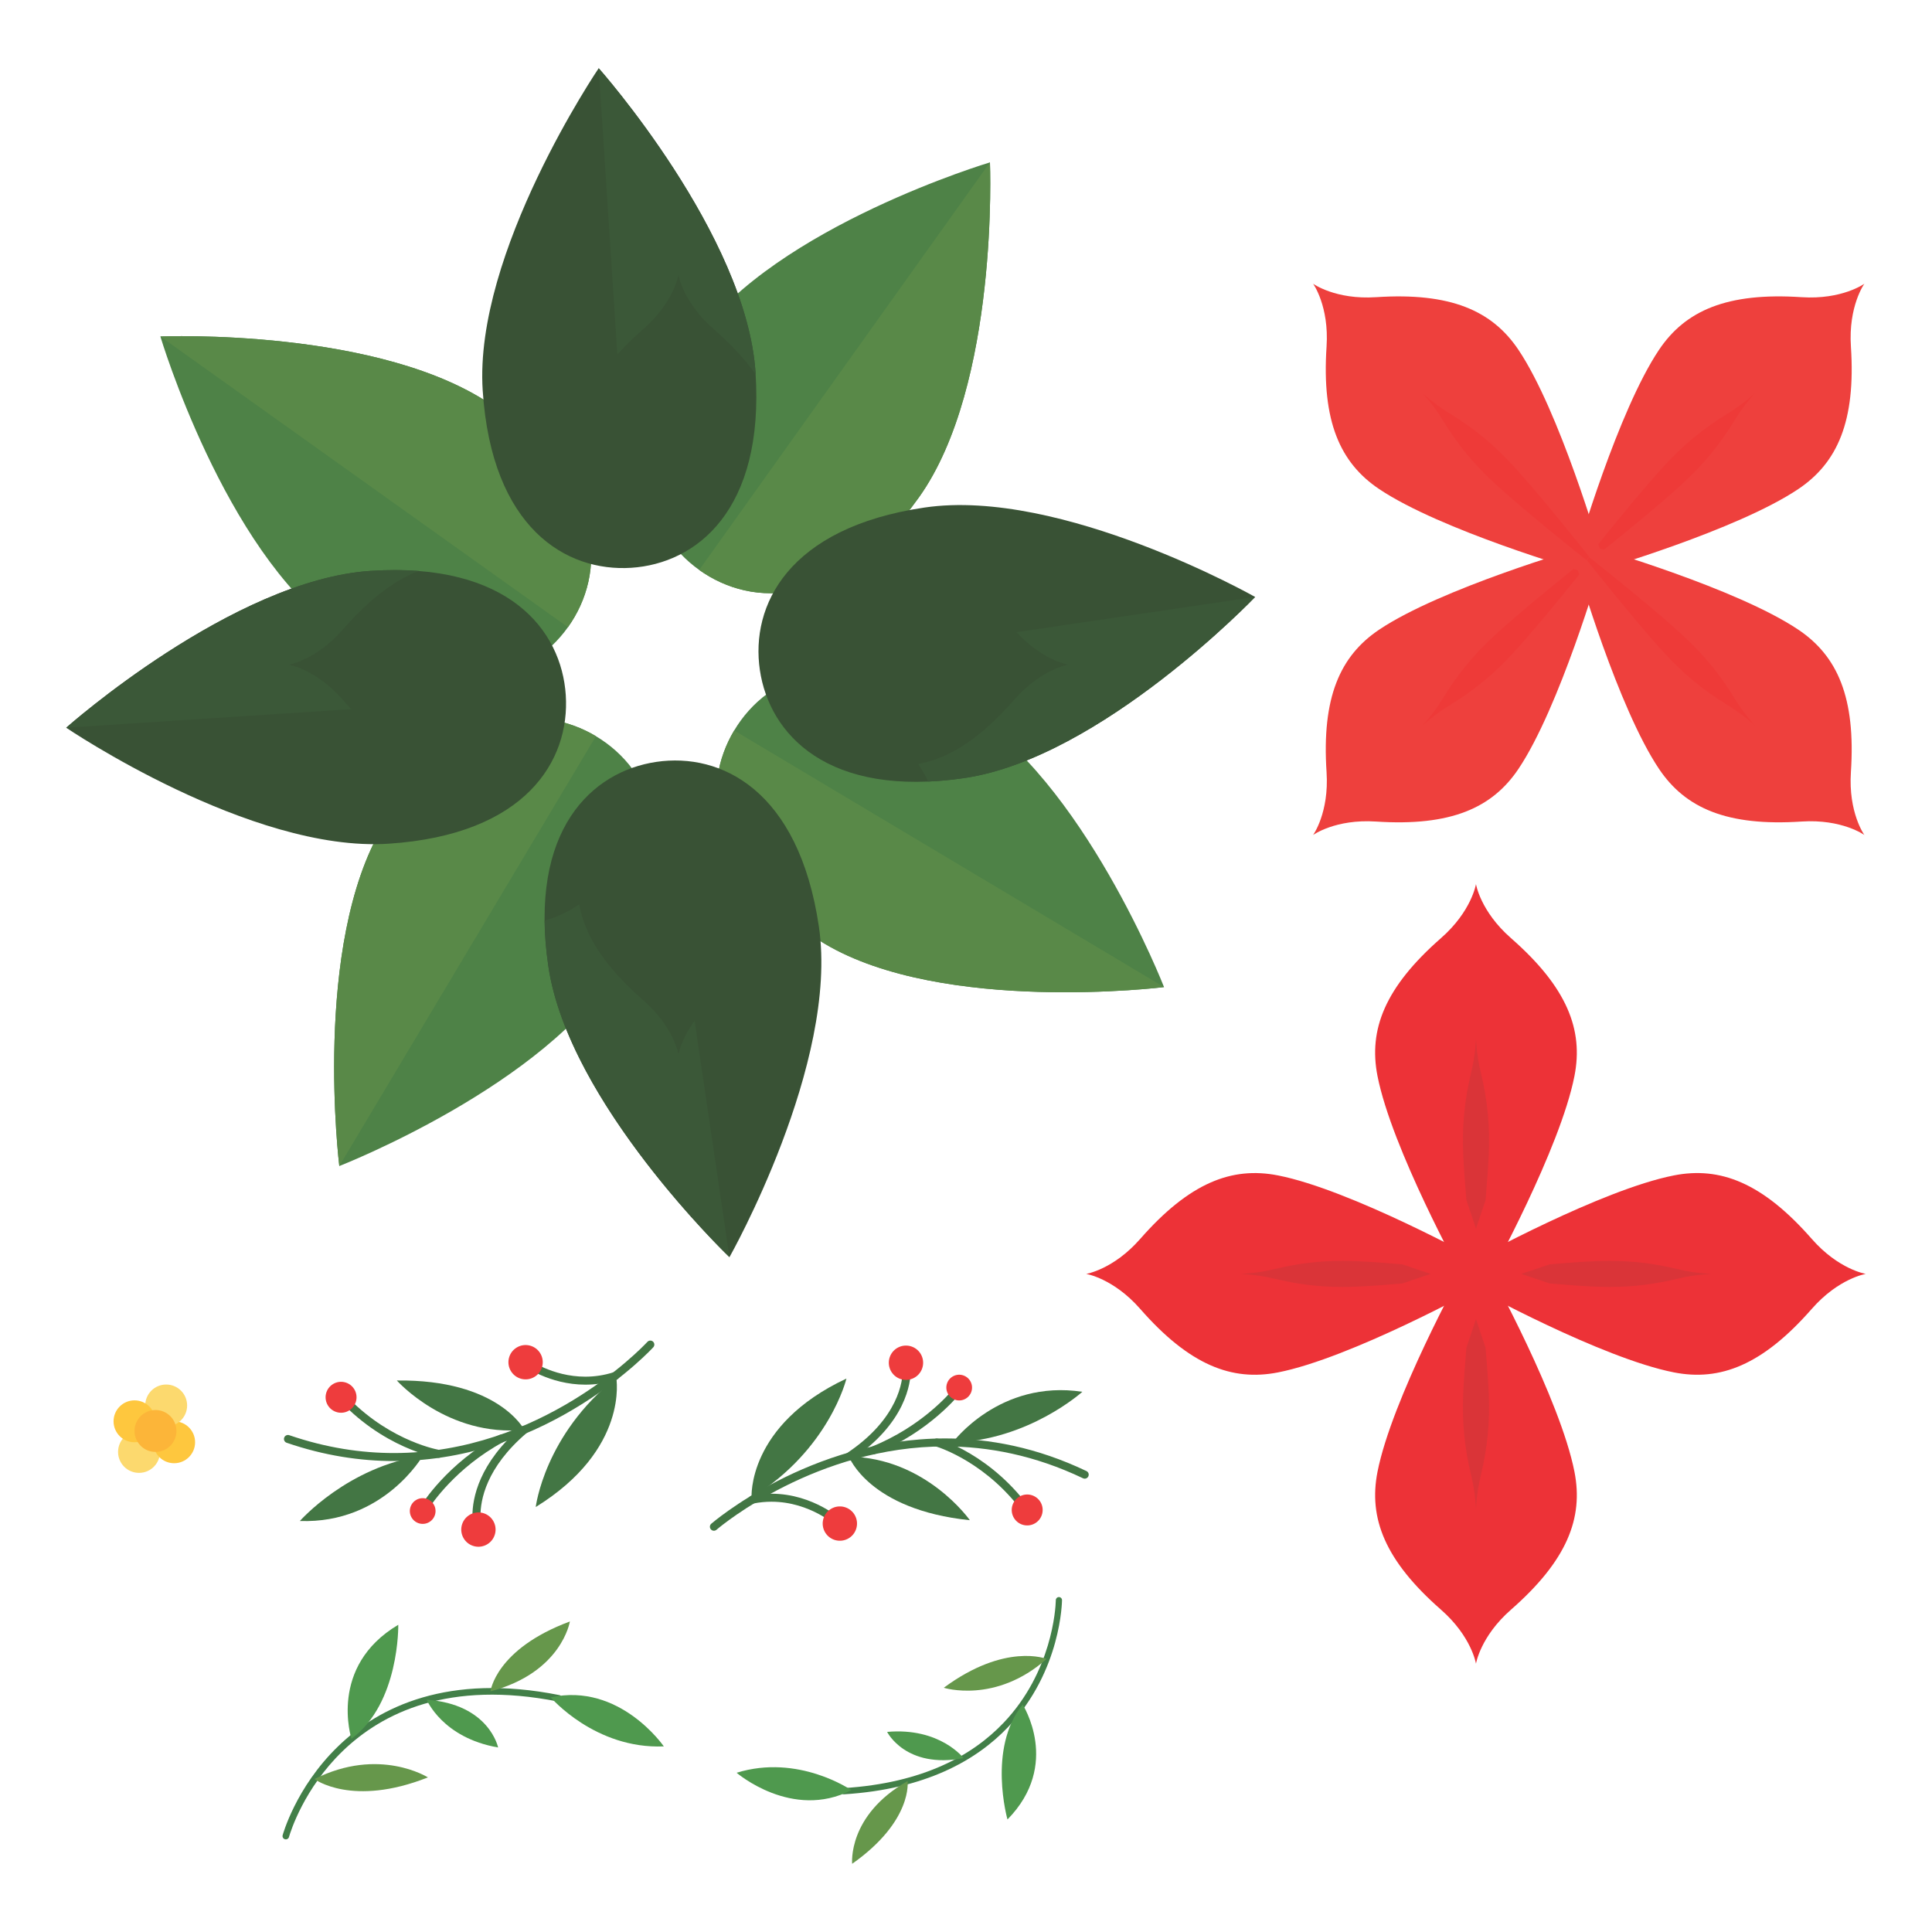 <?xml version="1.0" encoding="UTF-8"?>
<!DOCTYPE svg PUBLIC "-//W3C//DTD SVG 1.1//EN" "http://www.w3.org/Graphics/SVG/1.1/DTD/svg11.dtd">
<!-- Creator: CorelDRAW 2018 (64-Bit) -->
<svg xmlns="http://www.w3.org/2000/svg" xml:space="preserve" width="3.413in" height="3.413in" version="1.1" style="shape-rendering:geometricPrecision; text-rendering:geometricPrecision; image-rendering:optimizeQuality; fill-rule:evenodd; clip-rule:evenodd"
viewBox="0 0 3413.33 3413.33"
 xmlns:xlink="http://www.w3.org/1999/xlink">
 <defs>
  <style type="text/css">
   <![CDATA[
    .fil0 {fill:none}
    .fil15 {fill:#FEC73E}
    .fil16 {fill:#FCB539}
    .fil12 {fill:#EE403D}
    .fil6 {fill:#EE3C3D}
    .fil13 {fill:#EE3A38}
    .fil10 {fill:#ED3237}
    .fil14 {fill:#FCD96E}
    .fil11 {fill:#DA3438}
    .fil8 {fill:#66974B}
    .fil2 {fill:#598948}
    .fil9 {fill:#4F994E}
    .fil1 {fill:#4E8247}
    .fil5 {fill:#437644}
    .fil4 {fill:#3B5838}
    .fil3 {fill:#395235}
    .fil7 {fill:#427F48}
   ]]>
  </style>
 </defs>
 <g id="Layer_x0020_1">
  <rect class="fil0" x="-0" y="-0" width="3413.33" height="3413.33"/>
  <g id="_1812127295920">
   <path class="fil1" d="M1623.45 878.79c-141.84,198.84 -294.63,194.86 -388.13,128.17 -93.49,-66.7 -146.99,-209.85 -5.15,-408.7 141.84,-198.85 518.8,-311.37 518.8,-311.37 0,0 16.31,393.06 -125.52,591.9z"/>
   <path class="fil2" d="M1623.45 878.79c-141.84,198.84 -294.63,194.86 -388.13,128.17l513.65 -720.07c0,0 16.31,393.06 -125.53,591.9z"/>
   <path class="fil1" d="M676.44 1459.94c125.21,-209.72 277.81,-218.17 376.42,-159.3 98.61,58.87 163.57,197.22 38.37,406.93 -125.21,209.72 -491.77,352.52 -491.77,352.52 0,0 -48.22,-390.44 76.98,-600.16z"/>
   <path class="fil2" d="M676.44 1459.94c125.21,-209.72 277.81,-218.17 376.42,-159.3l-453.4 759.45c0,0 -48.22,-390.44 76.98,-600.16z"/>
   <path class="fil1" d="M875.24 719.97c198.84,141.84 194.86,294.63 128.17,388.13 -66.7,93.5 -209.87,146.99 -408.71,5.15 -198.84,-141.84 -311.36,-518.81 -311.36,-518.81 0,0 393.06,-16.31 591.91,125.53z"/>
   <path class="fil2" d="M875.24 719.97c198.84,141.84 194.86,294.63 128.17,388.13l-720.07 -513.66c0,0 393.06,-16.31 591.91,125.53z"/>
   <path class="fil1" d="M1456.39 1666.98c-209.72,-125.2 -218.18,-277.81 -159.3,-376.42 58.88,-98.61 197.22,-163.57 406.94,-38.37 209.71,125.21 352.52,491.77 352.52,491.77 0,0 -390.44,48.22 -600.15,-76.98z"/>
   <path class="fil2" d="M1456.39 1666.98c-209.72,-125.2 -218.18,-277.81 -159.3,-376.42l759.46 453.4c0,0 -390.44,48.22 -600.15,-76.98z"/>
   <path class="fil3" d="M1334.85 658.39c15.89,243.73 -104.98,337.28 -219.59,344.75 -114.6,7.47 -246.58,-69.59 -262.47,-313.32 -15.89,-243.74 204.95,-569.31 204.95,-569.31 0,0 261.22,294.15 277.11,537.88z"/>
   <path class="fil4" d="M1335.06 661.49c-18.21,-25.99 -42.79,-52.58 -74.56,-80.42 -54.17,-47.45 -61.8,-95.44 -61.8,-95.44 0,0 -7.63,47.99 -61.81,95.44 -17.54,15.37 -32.9,30.36 -46.19,45.09l-32.96 -505.65c0,0 261.22,294.15 277.11,537.88 0.06,1.04 0.14,2.07 0.2,3.1z"/>
   <path class="fil3" d="M968.83 1707.48c-35.65,-241.63 77.21,-344.69 190.83,-361.45 113.61,-16.76 251.43,49.31 287.08,290.94 35.65,241.64 -157.98,584.08 -157.98,584.08 0,-0 -284.28,-271.94 -319.93,-513.57z"/>
   <path class="fil4" d="M1288.76 2221.05c0,-0 -205.26,-196.35 -288.83,-403.62 -14.77,-36.65 -25.74,-73.63 -31.1,-109.95 -4.26,-28.95 -6.41,-55.91 -6.67,-80.97 23.39,-6.83 43.58,-16.47 61.17,-28.82 9.64,55.05 44.71,109.57 113.56,169.9 54.17,47.46 61.81,95.44 61.81,95.44 0,0 4.19,-26.41 28.48,-59.42l61.59 417.43z"/>
   <path class="fil3" d="M654.84 1008.57c243.73,-15.89 337.28,104.99 344.74,219.59 7.48,114.6 -69.59,246.58 -313.33,262.47 -243.73,15.89 -569.3,-204.94 -569.3,-204.94 0,0 294.15,-261.22 537.88,-277.11z"/>
   <path class="fil4" d="M116.96 1285.68l0 0c0,0 294.15,-261.22 537.88,-277.11 14.61,-0.95 28.69,-1.42 42.24,-1.42 14.89,0 29.15,0.56 42.78,1.63 -43.27,16.46 -87.06,49.68 -134.42,103.75 -47.46,54.17 -95.44,61.8 -95.44,61.8 0,0 47.98,7.63 95.44,61.8 5.09,5.82 10.13,11.39 15.16,16.73l-503.64 32.82z"/>
   <path class="fil3" d="M1703.94 1374.59c-241.63,35.65 -344.7,-77.21 -361.46,-190.83 -16.76,-113.61 49.32,-251.43 290.95,-287.07 241.63,-35.65 584.08,157.98 584.08,157.98 0,0 -271.94,284.28 -513.57,319.93z"/>
   <path class="fil4" d="M1639.78 1380.81c-5.1,-11.21 -11.01,-21.54 -17.72,-31.12 55.05,-9.64 109.57,-44.7 169.9,-113.57 47.45,-54.17 95.44,-61.8 95.44,-61.8 0,0 -45.39,-7.21 -91.55,-57.46l421.65 -62.21c0,0 -271.94,284.28 -513.57,319.93 -22.58,3.33 -43.94,5.36 -64.15,6.22z"/>
   <g>
    <path class="fil5" d="M1265.91 2702.67l0.44 -0.37c9.68,-8.31 177.17,-147 403.48,-146.86 75.66,0.01 157.94,15.39 243.54,56.27 3.52,1.68 7.74,0.19 9.41,-3.34 1.69,-3.52 0.19,-7.73 -3.32,-9.41 -87.54,-41.81 -172.06,-57.65 -249.63,-57.64 -239.71,0.15 -412.56,150.26 -413.19,150.68 -2.94,2.56 -3.26,7.02 -0.71,9.97 2.56,2.94 7.01,3.26 9.97,0.7z"/>
    <path class="fil5" d="M1683.12 2548.55c0,0 82.5,-111.86 229.1,-89.61 0,0 -94.94,85.83 -229.1,89.61z"/>
    <path class="fil5" d="M1499.85 2573.48c0,0 35.12,93.92 213.64,112.33 0,0 -77.36,-110.41 -213.64,-112.33z"/>
    <path class="fil5" d="M1327.84 2645.94c0,0 -8.52,-127.91 167.59,-210.38 0,-0 -29.95,125.52 -167.59,210.38z"/>
    <path class="fil5" d="M1488.63 2686.58c-0.32,-0.29 -12.95,-12.07 -34.89,-23.9 -21.93,-11.8 -53.25,-23.67 -90.74,-23.68 -11.13,0 -22.8,1.04 -34.89,3.46 -3.82,0.76 -6.3,4.48 -5.54,8.31 0.76,3.82 4.48,6.31 8.31,5.55 11.15,-2.22 21.89,-3.19 32.13,-3.19 34.46,0 63.55,10.96 84.04,22 10.24,5.51 18.3,11.02 23.77,15.13 2.73,2.06 4.81,3.75 6.2,4.92l1.53 1.33 0.36 0.33 0.08 0.07c2.85,2.66 7.31,2.51 9.99,-0.34 2.66,-2.85 2.51,-7.32 -0.34,-9.99z"/>
    <path class="fil6" d="M1496.88 2719.11c-15.11,7.23 -33.22,0.83 -40.44,-14.28 -7.22,-15.12 -0.82,-33.22 14.28,-40.44 15.12,-7.22 33.22,-0.82 40.44,14.28 7.22,15.11 0.83,33.22 -14.28,40.44z"/>
    <path class="fil5" d="M1594.73 2415.64l0.35 -0.04 -0.35 0.04 0.35 -0.04 -0.35 0.04c0.02,0.2 0.19,1.88 0.19,4.8 0,9.18 -1.67,30.5 -14.79,57.22 -13.13,26.7 -37.72,58.94 -84.2,89.94 -3.25,2.17 -4.13,6.54 -1.96,9.8 2.17,3.24 6.54,4.12 9.8,1.95 48.34,-32.2 74.83,-66.47 89.06,-95.46 14.24,-28.99 16.24,-52.58 16.24,-63.44 0,-3.97 -0.28,-6.26 -0.3,-6.51 -0.47,-3.87 -4,-6.63 -7.88,-6.15 -3.87,0.48 -6.63,3.99 -6.15,7.86z"/>
    <path class="fil5" d="M1684.19 2453.88l-0.5 0.65c-5.54,6.83 -55.67,66.06 -143.83,101.44 -3.62,1.45 -5.37,5.57 -3.92,9.19 1.45,3.62 5.56,5.37 9.19,3.93 97.61,-39.24 149.75,-105.95 150.21,-106.49 2.4,-3.07 1.86,-7.51 -1.21,-9.91 -3.07,-2.41 -7.52,-1.87 -9.93,1.2z"/>
    <path class="fil6" d="M1613.69 2434.96c-15.11,7.23 -33.22,0.83 -40.44,-14.28 -7.22,-15.1 -0.82,-33.22 14.28,-40.44 15.12,-7.22 33.22,-0.82 40.44,14.28 7.23,15.12 0.83,33.22 -14.28,40.44z"/>
    <path class="fil6" d="M1704.44 2471.98c-11.31,5.42 -24.88,0.62 -30.29,-10.7 -5.41,-11.32 -0.62,-24.88 10.69,-30.3 11.32,-5.4 24.88,-0.61 30.29,10.7 5.41,11.31 0.62,24.88 -10.7,30.29z"/>
    <path class="fil5" d="M1653.04 2555.37l0.19 0.05c4.75,1.39 93.53,28.91 159.52,124.23 2.23,3.2 6.63,4 9.83,1.77 3.21,-2.22 4.01,-6.62 1.78,-9.83 -71.03,-102.42 -166.63,-129.56 -167.47,-129.81 -3.76,-1.07 -7.66,1.11 -8.72,4.87 -1.06,3.76 1.12,7.66 4.87,8.72z"/>
    <path class="fil6" d="M1826.56 2692.37c-13.61,6.5 -29.94,0.74 -36.45,-12.88 -6.5,-13.62 -0.74,-29.94 12.88,-36.44 13.62,-6.52 29.94,-0.75 36.45,12.87 6.5,13.61 0.74,29.94 -12.88,36.45z"/>
   </g>
   <path class="fil5" d="M1143.76 2370.73l-0.48 0.51c-5.15,5.51 -52.21,54.63 -130.36,102.23 -78.17,47.63 -187.3,93.68 -316.81,93.67 -57.85,0 -119.81,-9.17 -185.06,-31.53 -3.69,-1.27 -7.71,0.7 -8.97,4.39 -1.26,3.7 0.7,7.71 4.39,8.98 66.72,22.87 130.29,32.29 189.64,32.29 137.22,-0.01 251.67,-50.29 331.77,-100.43 80.11,-50.15 126,-100.24 126.3,-100.56 2.64,-2.88 2.44,-7.35 -0.43,-9.98 -2.88,-2.63 -7.35,-2.44 -9.99,0.44z"/>
   <path class="fil5" d="M747.06 2571.84c0,0 -69.08,120.61 -217.27,115.36 0,-0 84.44,-96.17 217.27,-115.36z"/>
   <path class="fil5" d="M926.26 2525.98c0,0 -45.7,-89.25 -225.15,-87.01 0,0 89.54,100.78 225.15,87.01z"/>
   <path class="fil5" d="M1088.78 2434.22c0,0 23.19,126.08 -142.27,228.27 0,0 15.31,-128.14 142.27,-228.27z"/>
   <path class="fil5" d="M924.38 2412.35c0.63,0.39 45.76,33.9 109.75,33.98 17.13,0.01 35.61,-2.44 54.79,-8.62 3.72,-1.19 5.75,-5.17 4.56,-8.89 -1.2,-3.72 -5.18,-5.75 -8.9,-4.56 -17.69,5.71 -34.66,7.95 -50.45,7.95 -29.46,0.01 -54.93,-7.83 -72.99,-15.72 -9.02,-3.93 -16.19,-7.86 -21.07,-10.79 -2.44,-1.46 -4.3,-2.67 -5.53,-3.5l-1.36 -0.94 -0.33 -0.24 -0.06 -0.05c-3.13,-2.31 -7.56,-1.66 -9.88,1.49 -2.32,3.14 -1.66,7.56 1.48,9.88z"/>
   <path class="fil6" d="M912.44 2380.98c14.18,-8.91 32.91,-4.65 41.81,9.53 8.92,14.19 4.65,32.91 -9.53,41.83 -14.18,8.91 -32.91,4.64 -41.81,-9.54 -8.92,-14.18 -4.65,-32.9 9.53,-41.81z"/>
   <path class="fil5" d="M850.15 2693.69l-0.96 0.23 0.97 -0.22 -0.01 -0.01 -0.96 0.23 0.97 -0.22c-0.07,-0.31 -1.35,-6.03 -1.34,-15.8 0.11,-27.03 9.37,-84.81 82,-146.53 2.98,-2.52 3.34,-6.99 0.82,-9.96 -2.52,-2.98 -6.98,-3.35 -9.96,-0.82 -75.72,64.08 -87.1,126.93 -87,157.31 0,11.72 1.63,18.65 1.73,19.11 0.92,3.79 4.73,6.12 8.53,5.2 3.79,-0.91 6.12,-4.73 5.2,-8.52z"/>
   <path class="fil5" d="M756.89 2666l0.44 -0.7c4.72,-7.43 47.69,-72.04 131.2,-117.31 3.43,-1.86 4.7,-6.15 2.84,-9.58 -1.86,-3.43 -6.15,-4.7 -9.57,-2.84 -92.44,50.21 -136.56,122.47 -136.96,123.06 -2.03,3.33 -0.98,7.67 2.35,9.71 3.33,2.04 7.68,0.98 9.71,-2.34z"/>
   <path class="fil6" d="M829.11 2676.69c14.17,-8.92 32.9,-4.64 41.81,9.53 8.91,14.18 4.65,32.91 -9.54,41.81 -14.18,8.92 -32.89,4.65 -41.81,-9.53 -8.91,-14.19 -4.65,-32.91 9.55,-41.81z"/>
   <path class="fil6" d="M734.69 2650.35c10.62,-6.67 24.65,-3.47 31.32,7.15 6.68,10.62 3.48,24.64 -7.14,31.32 -10.62,6.67 -24.64,3.47 -31.32,-7.15 -6.68,-10.62 -3.48,-24.64 7.14,-31.32z"/>
   <path class="fil5" d="M776.15 2561.6l-0.93 -0.16c-10.03,-1.88 -97.96,-20.62 -172.02,-104.91 -2.58,-2.94 -7.04,-3.22 -9.97,-0.65 -2.93,2.57 -3.22,7.04 -0.64,9.98 82.35,93.56 180.44,109.52 181.3,109.69 3.84,0.63 7.48,-1.98 8.1,-5.84 0.62,-3.85 -1.98,-7.47 -5.84,-8.11z"/>
   <path class="fil6" d="M588.03 2445.48c12.78,-8.04 29.65,-4.18 37.68,8.6 8.04,12.78 4.19,29.66 -8.59,37.68 -12.78,8.05 -29.65,4.19 -37.69,-8.59 -8.03,-12.78 -4.19,-29.65 8.6,-37.69z"/>
   <g>
    <path class="fil7" d="M510.6 3245.39l0.24 -0.83c2.56,-8.82 26.39,-84.94 94.41,-150.73 70.49,-68.07 187.76,-125.81 380.63,-87.66 3.16,0.63 6.22,-1.43 6.85,-4.57 0.63,-3.17 -1.42,-6.22 -4.58,-6.85 -195.94,-39.03 -318.35,20.2 -391.01,90.71 -74.9,72.58 -97.6,156.34 -97.78,156.88 -0.84,3.11 0.99,6.31 4.1,7.15 3.09,0.84 6.3,-0.99 7.15,-4.09z"/>
    <path class="fil8" d="M555.56 3143.15c0,0 66.65,50.07 200.46,-2.96 0,0 -86.15,-54.66 -200.46,2.96z"/>
    <path class="fil9" d="M753.84 3002.97c0,0 27.91,67.44 126.17,84.34 0,0 -15.58,-76.59 -126.17,-84.34z"/>
    <path class="fil9" d="M620.85 3071.98c0.31,-0.26 -41.7,-127.46 82.8,-201.44 0,0 2.55,138.68 -82.49,201.18l-0.31 0.26z"/>
    <path class="fil8" d="M866.52 2988.18c0,0 9.12,-74.82 140.3,-123.46 0,-0 -14.2,90.26 -140.3,123.46z"/>
    <path class="fil9" d="M972.94 2998.8c0,0 78.34,91.7 199.85,86.62 0,0 -77.86,-113.49 -199.85,-86.62z"/>
   </g>
   <g>
    <path class="fil7" d="M1865.34 2827.03l-0.03 1.27c-0.37,13.2 -6.52,125.42 -92.22,215.39 -54.79,57.54 -142.03,106.54 -282.54,115.42 -3.02,0.19 -5.32,2.79 -5.13,5.82 0.2,3.01 2.79,5.31 5.81,5.12 142.74,-8.93 233.16,-59.2 289.8,-118.8 94.53,-99.53 95.2,-223.54 95.26,-224.15 0.02,-3.03 -2.42,-5.49 -5.44,-5.51 -3.02,-0.02 -5.5,2.42 -5.52,5.44z"/>
    <path class="fil8" d="M1849.05 2930.88c0,0 -72.7,-29.52 -181.66,50.96 0,0 91.53,28.98 181.66,-50.96z"/>
    <path class="fil9" d="M1702.41 3106.15c0,0 -41.65,-54.63 -135.08,-46.35 0,0 32.61,65.92 135.08,46.35z"/>
    <path class="fil9" d="M1806.78 3011.34c-0.22,0.32 68.63,105.91 -26.83,203.19 0,0 -35.71,-125.54 26.62,-202.87l0.22 -0.32z"/>
    <path class="fil8" d="M1603.46 3146.74c0,0 9.72,70.26 -97.91,146.09 0,0 -8.81,-85.53 97.91,-146.09z"/>
    <path class="fil9" d="M1504.08 3162.7c0,0 -93.34,-64.57 -202.66,-30.69 0,-0 98.16,84.51 202.66,30.69z"/>
   </g>
   <g>
    <path class="fil10" d="M3200.93 2312.45c47.45,-54.17 95.44,-61.8 95.44,-61.8 0,0 -47.99,-7.63 -95.44,-61.8 -86.95,-99.26 -161.85,-128.3 -243.65,-112.19 -128.33,25.26 -352.17,148.46 -352.17,148.46l0 25.53 0 25.52c0,0 223.83,123.21 352.17,148.47 81.79,16.09 156.69,-12.93 243.65,-112.2z"/>
    <path class="fil11" d="M2843.52 2273.71c-8.24,0 -16.54,-0.18 -24.94,-0.54 -23.48,-0.98 -52.25,-3.13 -80.94,-5.66 -18.13,-6.3 -35.05,-11.97 -50.03,-16.86 14.97,-4.89 31.91,-10.56 50.02,-16.86 28.7,-2.52 57.47,-4.67 80.95,-5.66 8.41,-0.36 16.71,-0.54 24.94,-0.54 40.12,0 78.72,4.4 122.34,15.05 28.69,7.02 57.69,8 57.69,8 0,0 -29.01,0.99 -57.69,8 -43.62,10.67 -82.22,15.07 -122.34,15.06z"/>
    <path class="fil10" d="M2014.41 2188.85c-47.46,54.17 -95.44,61.8 -95.44,61.8 0,0 47.98,7.63 95.44,61.8 86.94,99.27 161.85,128.3 243.65,112.2 128.33,-25.27 352.16,-148.47 352.16,-148.47l0 -25.52 0 -25.53c0,0 -223.82,-123.2 -352.17,-148.46 -81.78,-16.11 -156.69,12.92 -243.63,112.19z"/>
    <path class="fil11" d="M2371.81 2273.71c-40.11,0 -78.72,-4.39 -122.33,-15.06 -28.69,-7.01 -57.69,-8 -57.69,-8 0,0 29,-0.98 57.69,-8 43.61,-10.65 82.22,-15.05 122.33,-15.05 8.24,0 16.54,0.18 24.94,0.54 23.48,0.99 52.24,3.14 80.95,5.66 18.12,6.31 35.04,11.97 50.03,16.86 -14.99,4.89 -31.91,10.56 -50.03,16.86 -28.7,2.52 -57.47,4.67 -80.95,5.66 -8.41,0.36 -16.71,0.54 -24.94,0.54z"/>
    <path class="fil10" d="M2669.47 1657.39c-54.17,-47.46 -61.8,-95.44 -61.8,-95.44 0,0 -7.63,47.99 -61.81,95.44 -99.26,86.95 -128.29,161.85 -112.19,243.65 25.26,128.33 148.47,352.17 148.47,352.17l25.53 -0 25.52 0c0,0 123.2,-223.83 148.46,-352.17 16.1,-81.8 -12.92,-156.69 -112.19,-243.65z"/>
    <path class="fil11" d="M2607.67 2170.72c-4.89,-14.97 -10.56,-31.91 -16.86,-50.02 -2.52,-28.7 -4.68,-57.47 -5.66,-80.95 -2.09,-49.44 1.67,-94.71 14.52,-147.29 7.01,-28.68 8,-57.69 8,-57.69 0,0 0.98,29.01 7.99,57.69 12.85,52.57 16.61,97.84 14.53,147.29 -0.99,23.48 -3.15,52.24 -5.66,80.94 -6.3,18.12 -11.97,35.06 -16.86,50.03z"/>
    <path class="fil10" d="M2545.86 2843.91c54.17,47.46 61.81,95.44 61.81,95.44 0,0 7.63,-47.98 61.8,-95.44 99.26,-86.96 128.29,-161.85 112.19,-243.65 -25.26,-128.34 -148.46,-352.17 -148.46,-352.17l-25.52 0 -25.53 0c0,0 -123.2,223.83 -148.47,352.17 -16.1,81.79 12.93,156.69 112.19,243.65z"/>
    <path class="fil11" d="M2607.67 2666.53c0,0 -0.99,-29.01 -8,-57.69 -12.85,-52.56 -16.6,-97.84 -14.52,-147.28 0.98,-23.47 3.14,-52.24 5.66,-80.94 6.3,-18.11 11.97,-35.05 16.86,-50.03 4.89,14.98 10.56,31.91 16.86,50.03 2.52,28.69 4.67,57.47 5.66,80.94 2.08,49.44 -1.68,94.72 -14.53,147.28 -7.01,28.68 -7.99,57.69 -7.99,57.69z"/>
   </g>
   <g>
    <path class="fil12" d="M3270.07 612.44c-4.74,-71.87 23.8,-111.19 23.8,-111.19 0,0 -39.33,28.53 -111.19,23.78 -131.67,-8.7 -205.16,23.74 -251.61,92.96 -72.89,108.61 -144.04,354 -144.04,354l18.05 18.05 18.04 18.05c0,0 245.39,-71.16 354,-144.05 69.22,-46.44 101.66,-119.93 92.95,-251.61z"/>
    <path class="fil13" d="M2833.51 971.48c-3.29,-0.99 -5.85,-1.75 -7.6,-2.27 -0.53,-1.76 -1.29,-4.33 -2.27,-7.6 28.31,-35.27 80.03,-98.8 116.44,-138.42 33.49,-36.43 68.17,-65.79 114.41,-93.88 25.24,-15.33 46.45,-35.13 46.45,-35.13 0,0 -19.81,21.2 -35.14,46.45 -28.08,46.25 -57.44,80.93 -93.87,114.41 -39.62,36.41 -103.15,88.13 -138.42,116.44z"/>
    <path class="fil12" d="M2343.67 1364.05c4.75,71.86 -23.78,111.18 -23.78,111.18 0,0 39.32,-28.54 111.18,-23.78 131.67,8.7 205.17,-23.74 251.62,-92.96 72.88,-108.61 144.03,-354 144.03,-354l-18.04 -18.06 -18.05 -18.05c0,-0 -245.39,71.16 -354.01,144.04 -69.21,46.45 -101.65,119.93 -92.95,251.62z"/>
    <path class="fil13" d="M2512.8 1282.3c0,0 19.81,-21.2 35.14,-46.45 28.08,-46.25 57.44,-80.91 93.88,-114.4 39.61,-36.42 103.14,-88.13 138.41,-116.45 3.28,0.99 5.85,1.75 7.61,2.27 0.52,1.76 1.28,4.33 2.27,7.61 -28.33,35.27 -80.03,98.79 -116.45,138.41 -33.48,36.44 -68.15,65.8 -114.4,93.88 -25.25,15.33 -46.46,35.13 -46.46,35.13z"/>
    <path class="fil12" d="M2431.07 525.04c-71.86,4.75 -111.18,-23.78 -111.18,-23.78 0,0 28.53,39.32 23.78,111.19 -8.7,131.67 23.73,205.16 92.96,251.61 108.61,72.89 354,144.05 354,144.05l18.05 -18.05 18.04 -18.06c0,0 -71.15,-245.39 -144.03,-353.99 -46.45,-69.22 -119.95,-101.66 -251.62,-92.96z"/>
    <path class="fil13" d="M2802.36 989.15c-19.04,-15.12 -109.58,-87.27 -160.54,-134.11 -36.44,-33.48 -65.8,-68.16 -93.88,-114.41 -15.33,-25.24 -35.14,-46.45 -35.14,-46.45 0,0 21.2,19.8 46.46,35.13 46.25,28.09 80.92,57.45 114.4,93.88 46.85,50.96 119.02,141.5 134.11,160.54l-2.7 2.7 -2.71 2.72z"/>
    <path class="fil12" d="M3182.67 1451.44c71.85,-4.75 111.19,23.78 111.19,23.78 0,0 -28.54,-39.32 -23.8,-111.18 8.71,-131.67 -23.73,-205.17 -92.95,-251.62 -108.62,-72.88 -354,-144.04 -354,-144.04l-18.05 18.05 -18.05 18.06c0,0 71.15,245.39 144.04,354 46.45,69.22 119.94,101.66 251.61,92.96z"/>
    <path class="fil13" d="M3100.94 1282.3c0,0 -21.21,-19.8 -46.45,-35.13 -46.25,-28.08 -80.93,-57.44 -114.41,-93.88 -52.54,-57.17 -136.94,-164.11 -136.94,-164.11l2.33 -2.33 2.33 -2.34c0,0 106.94,84.4 164.12,136.95 36.43,33.48 65.79,68.15 93.87,114.4 15.33,25.24 35.14,46.45 35.14,46.45z"/>
   </g>
   <g>
    <path class="fil14" d="M208.59 2565.17c0,-20.46 16.57,-37.04 37.02,-37.04 20.46,0 37.04,16.57 37.04,37.04 0,20.44 -16.57,37.02 -37.04,37.02 -20.44,0 -37.02,-16.57 -37.02,-37.02z"/>
    <path class="fil15" d="M270.63 2548.1c0,-20.44 16.57,-37.02 37.02,-37.02 20.46,0 37.04,16.57 37.04,37.02 0,20.45 -16.57,37.04 -37.04,37.04 -20.45,0 -37.02,-16.59 -37.02,-37.04z"/>
    <path class="fil14" d="M256.55 2483.11c0,-20.45 16.59,-37.03 37.04,-37.03 20.45,0 37.02,16.58 37.02,37.03 0,20.44 -16.57,37.04 -37.02,37.04 -20.45,0 -37.04,-16.59 -37.04,-37.04z"/>
    <path class="fil15" d="M200.63 2511.08c0,-20.46 16.58,-37.03 37.03,-37.03 20.44,0 37.03,16.57 37.03,37.03 0,20.44 -16.58,37.02 -37.03,37.02 -20.45,0 -37.04,-16.57 -37.03,-37.02z"/>
    <path class="fil16" d="M237.67 2528.14c0,-20.45 16.58,-37.03 37.03,-37.03 20.45,0 37.02,16.58 37.02,37.03 0,20.45 -16.57,37.04 -37.02,37.04 -20.44,0 -37.03,-16.59 -37.03,-37.04z"/>
   </g>
  </g>
 </g>
</svg>
